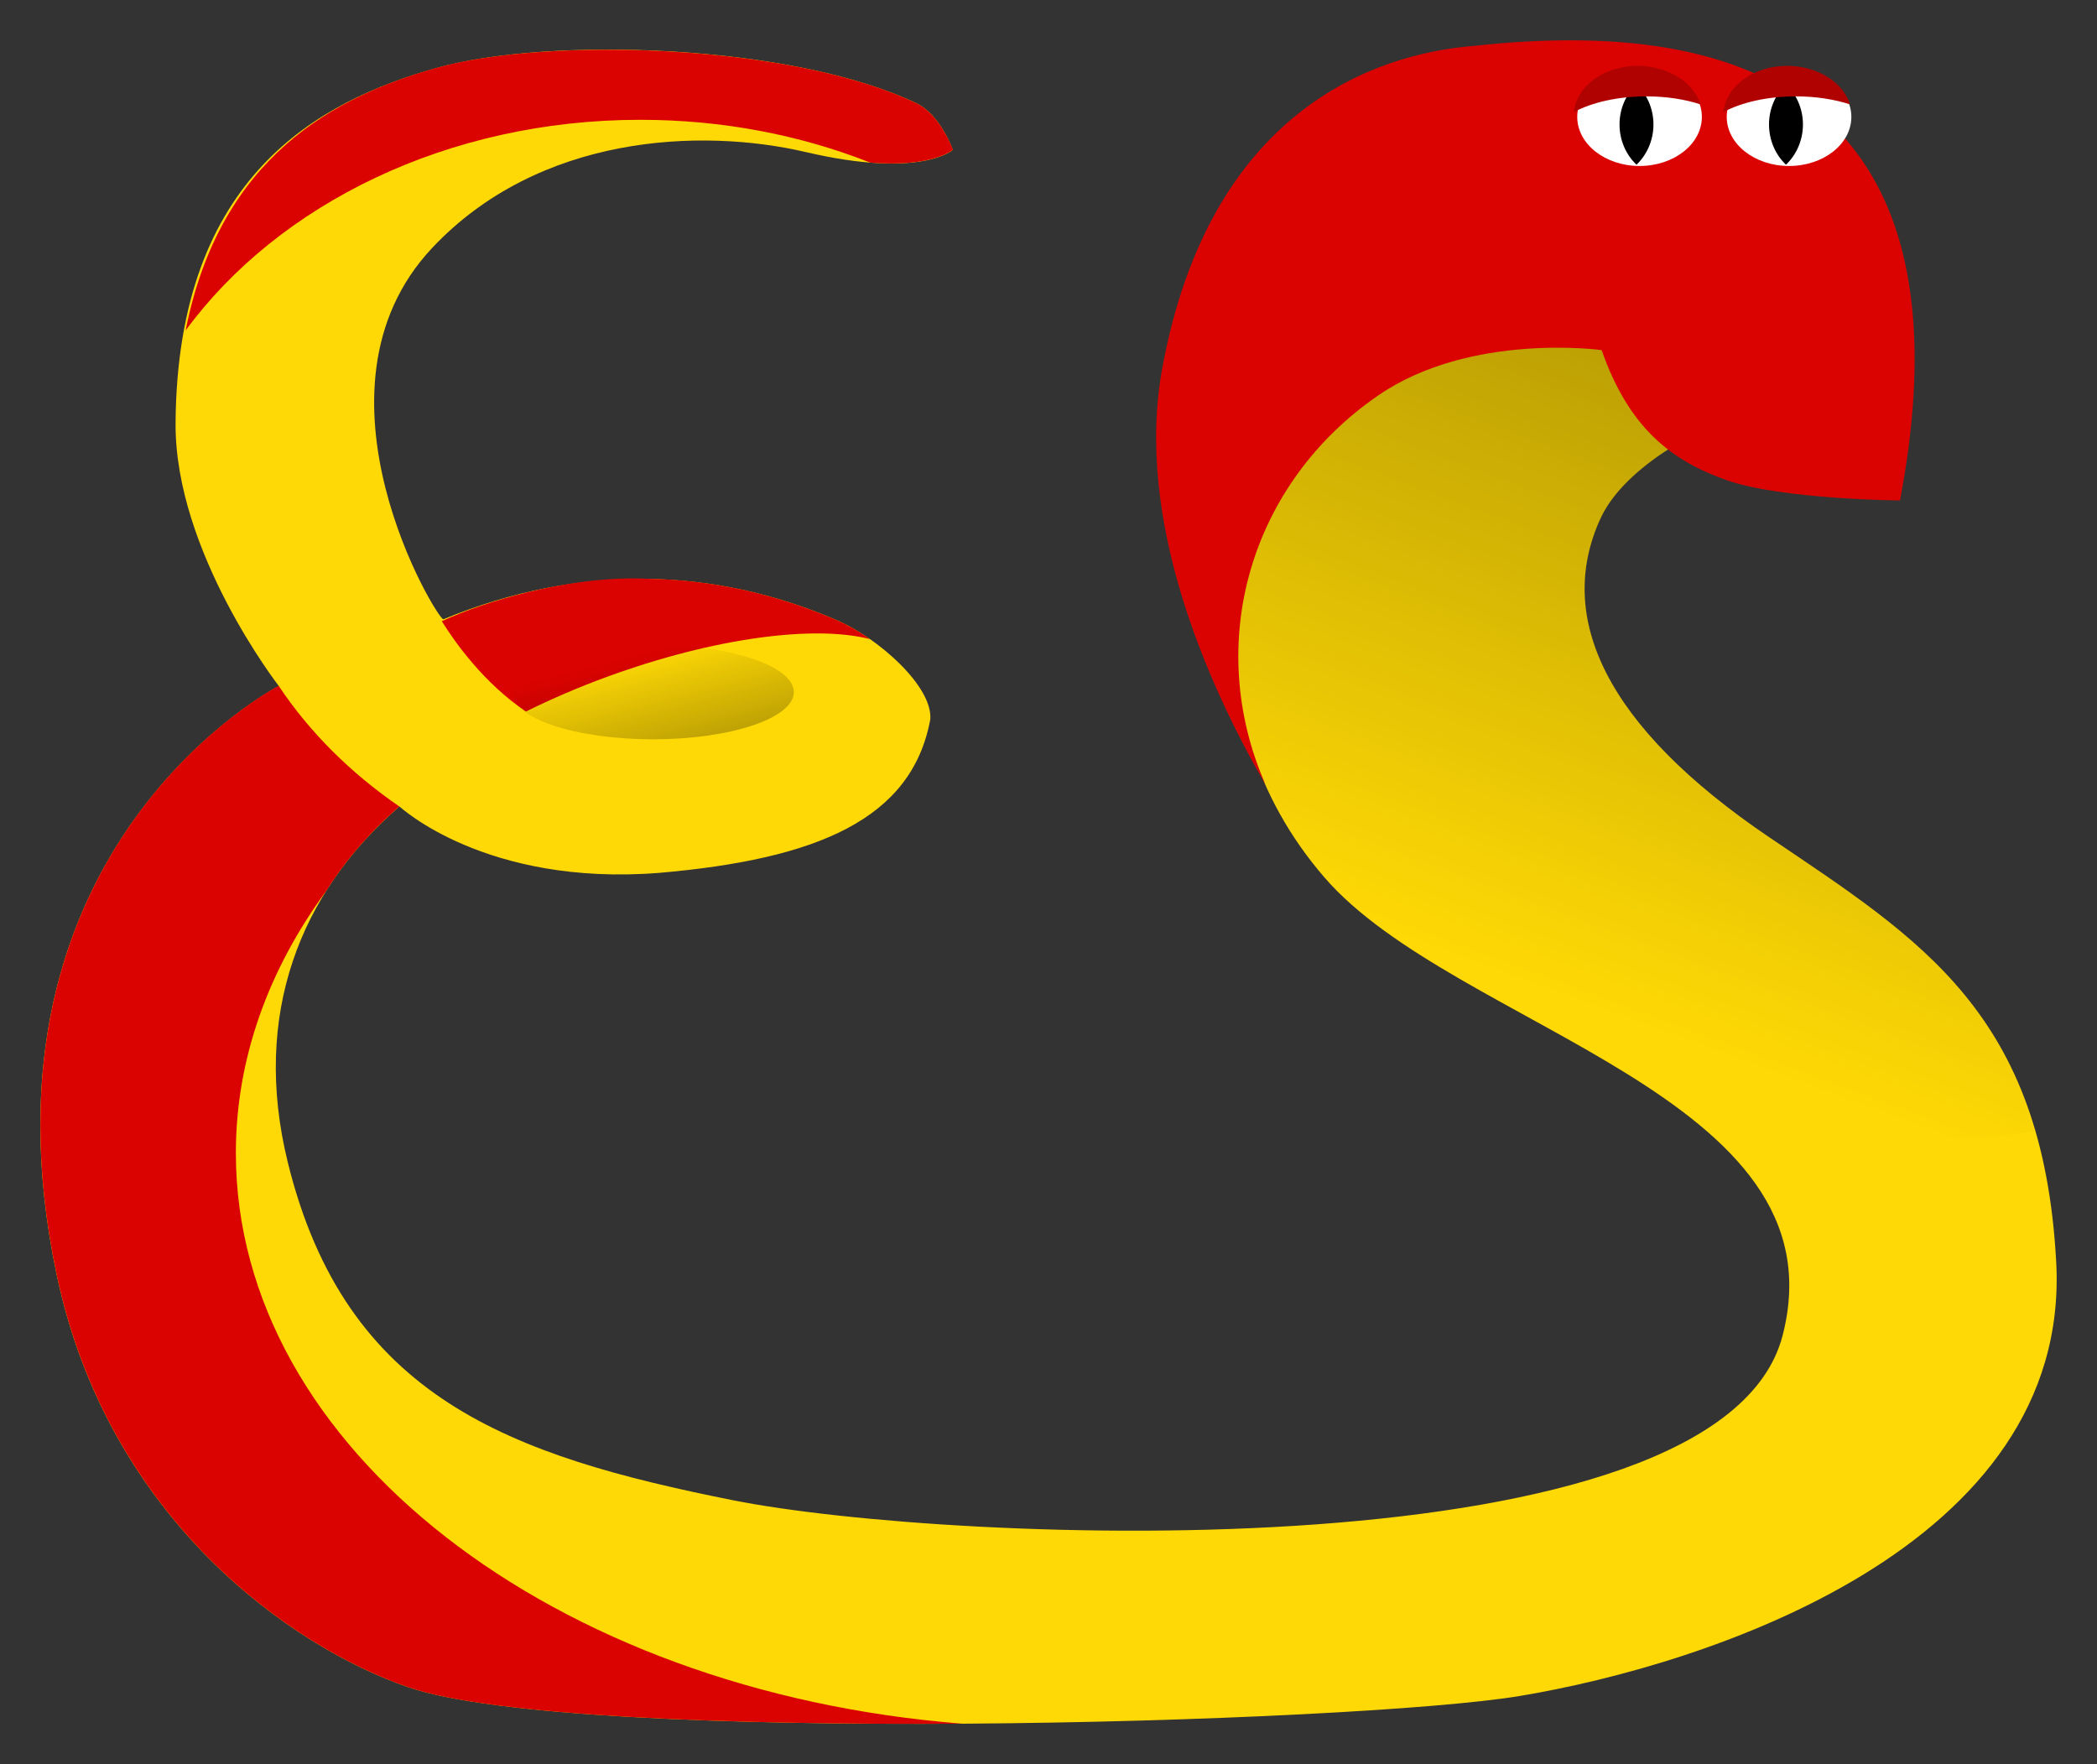 <?xml version="1.0" encoding="UTF-8" standalone="no"?>
<!-- Created with Inkscape (http://www.inkscape.org/) -->

<svg
   xmlns:dc="http://purl.org/dc/elements/1.1/"
   xmlns:cc="http://creativecommons.org/ns#"
   xmlns:rdf="http://www.w3.org/1999/02/22-rdf-syntax-ns#"
   xmlns:svg="http://www.w3.org/2000/svg"
   xmlns="http://www.w3.org/2000/svg"
   xmlns:xlink="http://www.w3.org/1999/xlink"
   xmlns:sodipodi="http://sodipodi.sourceforge.net/DTD/sodipodi-0.dtd"
   xmlns:inkscape="http://www.inkscape.org/namespaces/inkscape"
   width="520"
   height="437.469"
   id="svg2"
   version="1.1"
   inkscape:version="0.48.2 r9819"
   sodipodi:docname="prueba-pycon-es.svg"
   inkscape:export-filename="/Users/noelia/prueba-pycon-es.png"
   inkscape:export-xdpi="90"
   inkscape:export-ydpi="90">
  <rect width="100%" height="100%" fill="#333333" stroke="none"/>
  <defs
     id="defs4">
    <linearGradient
       inkscape:collect="always"
       id="linearGradient4192">
      <stop
         style="stop-color:#000000;stop-opacity:1;"
         offset="0"
         id="stop4194" />
      <stop
         style="stop-color:#000000;stop-opacity:0;"
         offset="1"
         id="stop4196" />
    </linearGradient>
    <linearGradient
       inkscape:collect="always"
       id="linearGradient4028">
      <stop
         style="stop-color:#000000;stop-opacity:1;"
         offset="0"
         id="stop4030" />
      <stop
         style="stop-color:#000000;stop-opacity:0;"
         offset="1"
         id="stop4032" />
    </linearGradient>
    <linearGradient
       inkscape:collect="always"
       xlink:href="#linearGradient4028"
       id="linearGradient4034"
       x1="460.954"
       y1="548.699"
       x2="455.774"
       y2="523.61"
       gradientUnits="userSpaceOnUse" />
    <linearGradient
       inkscape:collect="always"
       xlink:href="#linearGradient4192"
       id="linearGradient4198"
       x1="584.342"
       y1="406.001"
       x2="530.872"
       y2="550.496"
       gradientUnits="userSpaceOnUse"
       gradientTransform="matrix(3.089,0,0,3.089,-858.787,-1273.583)" />
  </defs>
  <sodipodi:namedview
     id="base"
     pagecolor="#ffffff"
     bordercolor="#666666"
     borderopacity="1.0"
     inkscape:pageopacity="0.0"
     inkscape:pageshadow="2"
     inkscape:zoom="0.59478666"
     inkscape:cx="90.930338"
     inkscape:cy="77.571878"
     inkscape:document-units="px"
     inkscape:current-layer="layer1"
     showgrid="false"
     inkscape:window-width="1359"
     inkscape:window-height="740"
     inkscape:window-x="9"
     inkscape:window-y="1"
     inkscape:window-maximized="0"
     fit-margin-top="10"
     fit-margin-left="10"
     fit-margin-right="10"
     fit-margin-bottom="10" />
  <g
     inkscape:label="Capa 1"
     inkscape:groupmode="layer"
     id="layer1"
     transform="translate(-401.084,-182.17)">
    <path
       style="fill:#ffd905;fill-opacity:1;stroke:none"
       d="m 864.357,273.398 c 0,0 -82.175,-20.895 -122.271,5.193 -39.429,25.654 -47.059,81.203 -12.601,121.128 32.37,37.505 129.079,54.059 113.634,113.634 -15.445,59.575 -206.101,51.673 -260.365,40.82 -55.162,-11.032 -95.982,-25.375 -110.324,-83.846 -8.941,-36.451 3.002,-66.816 27.713,-88.182 0,0 21.293,19.887 64.408,16.472 39.07,-3.393 62.659,-13.245 67.225,-38.092 0.587,-8.144 -12.794,-20.052 -23.095,-24.517 -29.861,-12.944 -63.401,-14.402 -97.637,-0.276 -1.288,0.531 -36.147,-56.668 -2.758,-92.121 26.423,-28.057 66.534,-29.836 92.672,-23.72 28.513,6.672 36.407,-0.552 36.407,-0.552 0,0 -3.086,-8.69 -8.928,-11.501 -30.694,-14.764 -91.191,-16.688 -119.221,-8.776 -28.701,8.101 -64.16,26.504 -64.595,88.008 -0.226,31.978 25.603,65.209 25.603,65.209 0,0 -77.272,39.781 -55.162,145.628 12.749,61.033 58.463,92.698 87.156,102.601 41.884,14.456 234.832,9.036 275.81,2.207 46.336,-7.723 136.726,-36.914 132.941,-107.566 -3.31,-61.782 -33.649,-79.985 -71.159,-105.36 -40.754,-27.569 -52.956,-54.61 -41.923,-78.882 11.032,-24.271 66.47,-37.51 66.47,-37.51 z"
       id="path3141"
       inkscape:connector-curvature="0"
       sodipodi:nodetypes="cssssssccassscssscssssssc" />
    <path
       style="opacity:0.8;fill:url(#linearGradient4198);fill-opacity:1;stroke:none"
       d="m 798.406,265.453 c -20.318,0.149 -41.243,3.346 -56.279,13.129 -39.429,25.654 -47.104,81.225 -12.646,121.15 18.295,21.198 57.125,35.662 84.66,55.024 31.714,10.2 63.518,12.466 91.707,7.916 -10.71,-36.898 -36.099,-52.636 -66.029,-72.883 -40.754,-27.569 -52.928,-54.597 -41.896,-78.868 11.032,-24.271 66.415,-37.552 66.415,-37.552 0,0 -32.069,-8.163 -65.932,-7.916 z"
       id="path4187"
       inkscape:connector-curvature="0" />
    <path
       style="fill:#da0301;fill-opacity:1;stroke:none"
       d="m 790.178,192.17 c -7.274,0.015 -15.029,0.432 -23.265,1.351 -25.329,1.919 -65.911,16.351 -77.613,79.93 -6.908,37.532 11.088,78.124 25.581,103.291 -15.389,-35.284 -3.683,-74.793 27.995,-96.534 22.913,-15.725 55.371,-11.218 55.371,-11.218 6.694,19.14 17.142,27.41 31.123,32.29 13.58,4.74 42.861,4.992 42.861,4.992 C 886.118,233.468 860.491,192.009 790.178,192.17 z"
       id="path3911"
       inkscape:connector-curvature="0"
       sodipodi:nodetypes="ccscssscc" />
    <path
       style="fill:#da0301;fill-opacity:1;stroke:none"
       d="m 557.844,325.593 c -16.725,0.028 -36.098,5.441 -47.205,10.619 3.258,5.225 10.383,15.308 20.851,22.396 6.215,-3.063 12.927,-5.977 20.079,-8.591 26.616,-9.731 51.456,-12.913 65.257,-9.364 -2.726,-1.905 -5.498,-3.502 -8.109,-4.634 -14.93,-6.472 -30.808,-10.112 -47.205,-10.329 -1.219,-0.06 -2.414,-0.099 -3.668,-0.096 z"
       id="path4009"
       inkscape:connector-curvature="0" />
    <path
       sodipodi:type="arc"
       style="opacity:0.8;fill:url(#linearGradient4034);fill-opacity:1;stroke:none"
       id="path4018"
       sodipodi:cx="459.80881"
       sodipodi:cy="526.19897"
       sodipodi:rx="14.079001"
       sodipodi:ry="3.7880721"
       d="m 473.888,526.199 c 0,2.092 -6.303,3.788 -14.079,3.788 -7.776,0 -14.079,-1.696 -14.079,-3.788 0,-2.092 6.303,-3.788 14.079,-3.788 7.776,0 14.079,1.696 14.079,3.788 z"
       transform="matrix(2.482,0,0,3.089,-578.259,-1271.633)" />
    <path
       style="fill:#da0301;fill-opacity:1;stroke:none"
       d="m 551.184,194.5 c -16.359,0.042 -31.481,1.57 -41.992,4.537 -24.758,6.988 -53.521,21.7 -62.071,65.064 22.993,-31.292 64.909,-52.225 112.751,-52.225 20.339,0 39.572,3.768 56.762,10.522 0.066,0.025 0.127,0.07 0.193,0.096 15.663,1.239 20.562,-3.186 20.562,-3.186 0,0 -3.135,-8.677 -8.978,-11.488 -19.184,-9.227 -49.962,-13.392 -77.227,-13.322 z"
       id="path4048"
       inkscape:connector-curvature="0" />
    <path
       style="fill:#da0301;fill-opacity:1;stroke:none"
       d="m 470.192,352.236 c 0,0 -77.23,39.823 -55.121,145.669 12.749,61.033 58.477,92.712 87.17,102.615 20.85,7.196 79.13,9.447 137.464,9.074 -101.305,-7.941 -180.132,-68.291 -180.132,-141.518 0,-23.42 8.122,-45.48 22.396,-64.967 4.833,-7.685 10.941,-14.716 18.148,-20.948 -12.103,-8.324 -22.287,-18.435 -29.925,-29.925 z"
       id="path4059"
       inkscape:connector-curvature="0" />
    <g
       id="g4171"
       transform="matrix(2.603,0,0,2.049,-605.866,-774.381)">
      <path
         sodipodi:type="arc"
         style="fill:#ffffff;fill-opacity:1;stroke:none"
         id="path4165"
         sodipodi:cx="542.1994"
         sodipodi:cy="485.6666"
         sodipodi:rx="3.2829957"
         sodipodi:ry="3.2829957"
         d="m 545.482,485.667 c 0,1.813 -1.47,3.283 -3.283,3.283 -1.813,0 -3.283,-1.47 -3.283,-3.283 0,-1.813 1.47,-3.283 3.283,-3.283 1.813,0 3.283,1.47 3.283,3.283 z"
         transform="matrix(1.808,0,0,1.808,-423.021,-397.097)" />
      <path
         style="fill:#000000;fill-opacity:1;stroke:none"
         d="m 556.982,477.05 c -0.988,1.188 -1.616,2.91 -1.616,4.848 0,1.938 0.628,3.685 1.616,4.873 0.984,-1.187 1.616,-2.939 1.616,-4.873 0,-1.934 -0.632,-3.661 -1.616,-4.848 z"
         id="path4167"
         inkscape:connector-curvature="0" />
      <path
         style="fill:#b00301;fill-opacity:1;stroke:none"
         d="m 557.095,474.808 c -3.216,0 -5.817,2.457 -6.089,5.603 1.717,-1.175 4.186,-1.911 6.931,-1.911 1.905,0 3.669,0.362 5.149,0.972 -0.666,-2.677 -3.108,-4.664 -5.992,-4.664 z"
         id="path4169"
         inkscape:connector-curvature="0" />
    </g>
    <g
       transform="matrix(2.603,0,0,2.049,-642.935,-774.381)"
       id="g4200">
      <path
         transform="matrix(1.808,0,0,1.808,-423.021,-397.097)"
         d="m 545.482,485.667 c 0,1.813 -1.47,3.283 -3.283,3.283 -1.813,0 -3.283,-1.47 -3.283,-3.283 0,-1.813 1.47,-3.283 3.283,-3.283 1.813,0 3.283,1.47 3.283,3.283 z"
         sodipodi:ry="3.2829957"
         sodipodi:rx="3.2829957"
         sodipodi:cy="485.6666"
         sodipodi:cx="542.1994"
         id="path4202"
         style="fill:#ffffff;fill-opacity:1;stroke:none"
         sodipodi:type="arc" />
      <path
         inkscape:connector-curvature="0"
         id="path4204"
         d="m 556.982,477.05 c -0.988,1.188 -1.616,2.91 -1.616,4.848 0,1.938 0.628,3.685 1.616,4.873 0.984,-1.187 1.616,-2.939 1.616,-4.873 0,-1.934 -0.632,-3.661 -1.616,-4.848 z"
         style="fill:#000000;fill-opacity:1;stroke:none" />
      <path
         inkscape:connector-curvature="0"
         id="path4206"
         d="m 557.095,474.808 c -3.216,0 -5.817,2.457 -6.089,5.603 1.717,-1.175 4.186,-1.911 6.931,-1.911 1.905,0 3.669,0.362 5.149,0.972 -0.666,-2.677 -3.108,-4.664 -5.992,-4.664 z"
         style="fill:#b00301;fill-opacity:1;stroke:none" />
    </g>
  </g>
</svg>